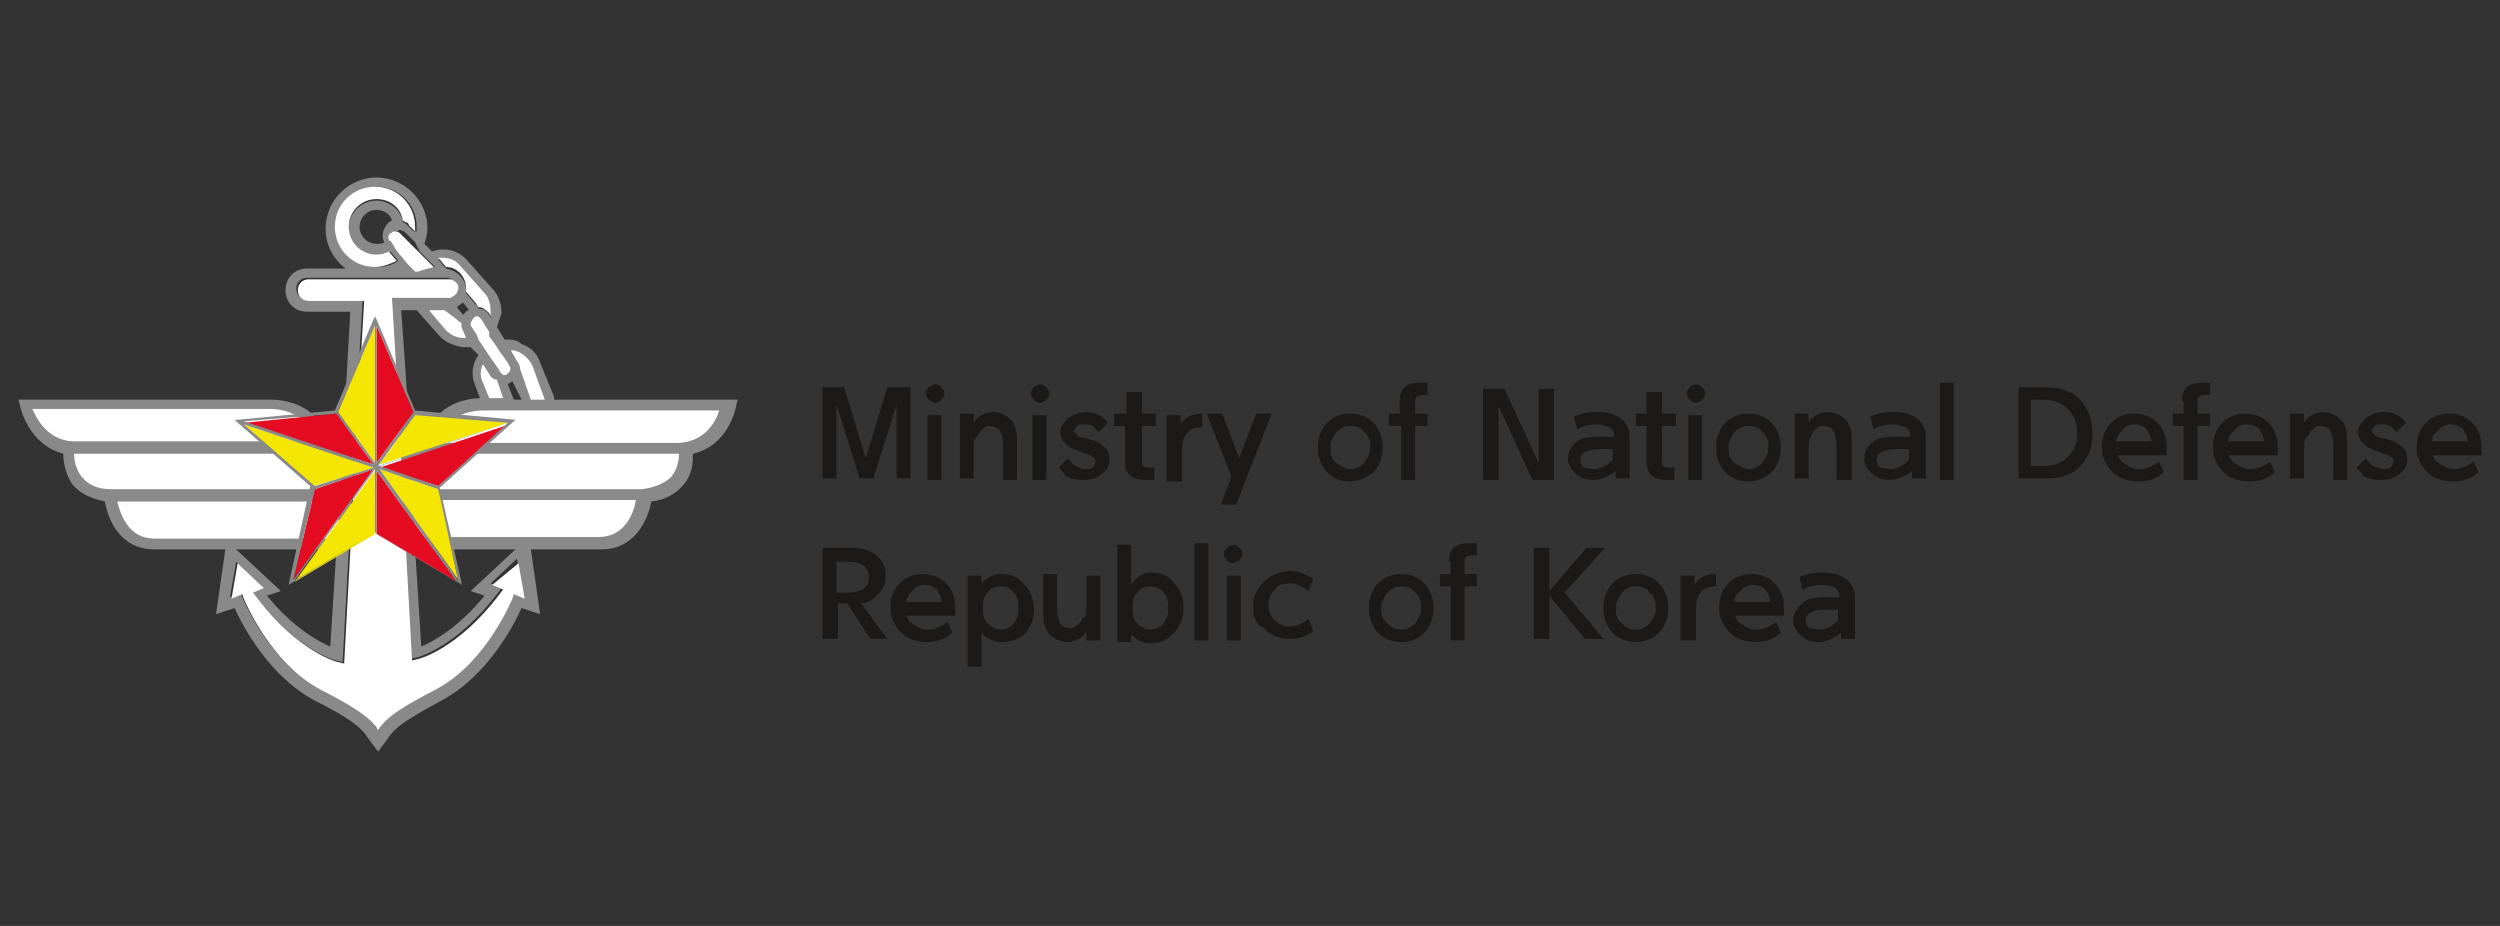 <?xml version="1.0" encoding="utf-8"?>
<!-- Generator: Adobe Illustrator 26.3.1, SVG Export Plug-In . SVG Version: 6.00 Build 0)  -->
<svg version="1.1" id="레이어_1" xmlns="http://www.w3.org/2000/svg" xmlns:xlink="http://www.w3.org/1999/xlink" x="0px"
	 y="0px" viewBox="0 0 162 60" style="enable-background:new 0 0 162 60;" xml:space="preserve">
<rect x="0" y="0" width="162" height="60" fill="#333333" stroke="none"/>
<style type="text/css">
	.st0{fill:#898989;}
	.st1{fill:none;}
	.st2{fill:#FFFFFF;}
	.st3{fill:#F5E600;}
	.st4{fill:#E50B21;}
	.st5{fill:#1B1A19;}
</style>
<g>
	<g>
		<path class="st0" d="M35.9,25.9c0-0.1,0-0.1,0-0.2L35,23.5c-0.2-0.6-0.6-1-1.2-1.2C33.5,22,33.1,22,32.7,22l-0.5-0.8
			c0.1-0.3,0.2-0.6,0.3-0.9c0-0.6-0.2-1.2-0.6-1.6l-1.6-1.8c-0.6-0.7-1.5-0.9-2.3-0.6l-0.5-0.5c0.1-0.3,0.2-0.7,0.2-1
			c0-1.8-1.5-3.3-3.3-3.3c-1.8,0-3.3,1.5-3.3,3.3c0,1.1,0.5,2,1.3,2.6h-2.5c-0.8,0-1.4,0.6-1.4,1.4c0,0.8,0.6,1.4,1.4,1.4h2.8
			l-0.5,8.7L20.4,27c-1-1.1-2.7-1.1-2.7-1.1H1.2l0.1,0.4c0,0,0.5,2.5,2.8,3.1c0,0.4,0.1,1.3,0.6,2c0.5,0.6,1.2,0.9,2.1,1.1
			c0.2,1.2,1,3.1,3.2,3.1h4.6l-0.6,4.2l1.2-0.4c0.5,1.1,2.2,4.4,5.2,6c2.2,1.1,3,1.7,3.5,2.5l0.6,0.8l0.6-0.8
			c0.5-0.8,1.3-1.3,3.5-2.5c3-1.6,4.7-4.9,5.2-6l1.2,0.4l-0.6-4.2h4.6c2.1,0,3-1.9,3.2-3.1c0.9-0.1,1.6-0.5,2.1-1.1
			c0.6-0.7,0.6-1.5,0.6-2c2.3-0.5,2.8-3,2.8-3.1l0.1-0.4H35.9z M33.2,24.7L33.2,24.7C33.2,24.7,33.3,24.6,33.2,24.7l0.6,1.2h-0.5
			l-0.4-1C33,24.8,33.1,24.8,33.2,24.7z M33.4,35.6l-2.9,2.7l0.9,0.3c-1.7,2.1-3.4,3-4.1,3.3l-0.4-6.3H33.4z M30,22.5
			c0,0,0.1,0,0.1,0c0.2,0,0.3,0,0.4,0L31,23c-0.4,0.6-0.5,1.3-0.2,2l0.3,0.8c-0.3,0-1.8,0.1-2.7,1.1l-1.8,1.8L26,20.1h1l1.5,1.7
			C28.9,22.2,29.4,22.4,30,22.5z M29.6,19.9c0.1-0.1,0.3-0.2,0.4-0.3l0.4,0.5c0,0,0,0-0.1,0c-0.1,0.1-0.2,0.2-0.3,0.3L29.6,19.9z
			 M28.6,16.8c0.4,0,0.9,0.2,1.2,0.5l1.6,1.8c0.3,0.3,0.4,0.7,0.4,1.2c0,0.1,0,0.2,0,0.3l-0.1-0.2c-0.2-0.3-0.4-0.4-0.7-0.4
			c0-0.1-0.1-0.2-0.2-0.3l-0.6-0.7c0-0.1,0-0.2,0-0.2c0-0.7-0.6-1.3-1.3-1.4c0,0,0-0.1-0.1-0.1l-0.4-0.5
			C28.5,16.8,28.6,16.8,28.6,16.8z M27.2,16.3l0.2,0.2l0.2,0.2l0.2,0.2l0.3,0.3l0.1,0.1c-0.3,0-0.6,0-0.9,0c-0.1,0-0.1,0-0.2,0
			l-0.1-0.1l0,0l-0.2-0.2L26.7,17l-0.1-0.1l-0.4-0.5l-0.1-0.1L25.9,16l-0.1-0.2l-0.2-0.3c0,0-0.1-0.1-0.1-0.1c0-0.1,0-0.3,0.1-0.4
			c0,0,0,0,0.1,0c0.1,0,0.1-0.1,0.2-0.1c0.1,0,0.2,0.1,0.3,0.1l0,0l0.2,0.2l0.4,0.4l0.1,0.1L27.2,16.3L27.2,16.3z M21.8,14.7
			c0-1.4,1.1-2.6,2.6-2.6c1.4,0,2.6,1.1,2.6,2.6c0,0.1,0,0.2,0,0.3L26.8,15l-0.3-0.3c-0.1-0.1-0.1-0.1-0.2-0.2
			c-0.1,0-0.1-0.1-0.2-0.1C26,13.6,25.2,13,24.4,13c-1,0-1.8,0.8-1.8,1.8c0,1,0.8,1.8,1.8,1.8c0.3,0,0.6-0.1,0.9-0.3l0.5,0.6
			c-0.4,0.3-0.9,0.4-1.4,0.4C23,17.3,21.8,16.1,21.8,14.7z M24.9,15.7c-0.1,0.1-0.3,0.1-0.5,0.1c-0.6,0-1.1-0.5-1.1-1.1
			c0-0.6,0.5-1.1,1.1-1.1c0.5,0,0.9,0.3,1,0.7c-0.1,0-0.2,0.1-0.3,0.2C24.8,14.9,24.7,15.3,24.9,15.7z M21.8,35.6l-0.4,6.3
			c-0.7-0.3-2.4-1.2-4.1-3.3l0.9-0.3l-2.9-2.7H21.8z M33.2,38.4l-0.1,0.3c0,0-1.7,4.2-5,5.9c-2.1,1.1-3.1,1.7-3.7,2.6
			c-0.6-0.9-1.6-1.5-3.7-2.6c-3.3-1.7-5-5.9-5-5.9l-0.1-0.3l-0.7,0.3l0.4-2.3l1.7,1.6l-0.7,0.3l0.3,0.4c2.6,3.4,5.1,4.1,5.2,4.1
			l0.4,0.1l0.4-7.3l0-0.7l0.3-4.4l0-0.4l0-0.4l0-0.2l0.6-10.1h-3.6c-0.4,0-0.7-0.3-0.7-0.7c0-0.4,0.3-0.7,0.7-0.7h6.4h0.3H27h0.9
			h0.4h0.6c0.1,0,0.1,0,0.2,0c0.2,0.1,0.4,0.3,0.5,0.5c0,0,0,0.1,0,0.1c0,0.1,0,0.2-0.1,0.3c-0.1,0.2-0.2,0.3-0.4,0.3
			c-0.1,0-0.1,0-0.2,0h-0.2h-0.4h-1.1h-0.3h-0.3h-1.3l0.6,10.1l0,0.2l0,0.4l0,0.4l0.3,4.4l0,0.7l0.4,7.3l0.4-0.1
			c0.1,0,2.6-0.7,5.2-4.1l0.3-0.4l-0.7-0.3l1.7-1.6l0.4,2.3L33.2,38.4z"/>
		<path class="st1" d="M30.3,20.1C30.3,20.1,30.3,20.1,30.3,20.1l-0.4-0.5c-0.1,0.1-0.2,0.2-0.4,0.3l0.4,0.5
			C30.1,20.3,30.2,20.2,30.3,20.1z"/>
		<path class="st1" d="M28.9,17.3c0.7,0,1.3,0.6,1.3,1.4c0,0.1,0,0.2,0,0.2l0.6,0.7c0.1,0.1,0.1,0.2,0.2,0.3c0.3,0,0.5,0.2,0.7,0.4
			l0.1,0.2c0-0.1,0-0.2,0-0.3c0-0.4-0.1-0.9-0.4-1.2l-1.6-1.8c-0.3-0.4-0.8-0.5-1.2-0.5c-0.1,0-0.1,0-0.2,0L28.9,17.3
			C28.9,17.3,28.9,17.3,28.9,17.3z"/>
		<path class="st1" d="M33.8,25.9l-0.5-1.2c0,0-0.1,0-0.1,0.1l0,0c-0.1,0.1-0.2,0.1-0.4,0.1l0.4,1H33.8z"/>
		<path class="st1" d="M26.6,15.7l-0.4-0.4l-0.2-0.2l0,0c-0.1-0.1-0.2-0.1-0.3-0.1c-0.1,0-0.2,0-0.2,0.1c0,0,0,0-0.1,0
			c-0.1,0.1-0.2,0.3-0.1,0.4c0,0.1,0,0.1,0.1,0.1l0.2,0.3l0.1,0.2l0.3,0.4l0.1,0.1l0.4,0.5l0.1,0.1l0.1,0.1l0.2,0.2l0,0l0.1,0.1
			c0.1,0,0.1,0,0.2,0c0.3,0,0.6,0,0.9,0l-0.1-0.1L27.8,17l-0.2-0.2l-0.2-0.2l-0.2-0.2l-0.1-0.1L26.6,15.7L26.6,15.7z"/>
		<path class="st1" d="M27,20.1h-1l0.5,8.7l1.8-1.8c0.9-1,2.4-1.1,2.7-1.1l-0.3-0.8c-0.3-0.7-0.1-1.4,0.2-2l-0.4-0.6
			c-0.1,0-0.3,0-0.4,0c0,0-0.1,0-0.1,0c-0.6,0-1.1-0.3-1.5-0.7L27,20.1z"/>
		<path class="st1" d="M24.4,17.3c0.5,0,1-0.2,1.4-0.4l-0.5-0.6c-0.3,0.2-0.6,0.3-0.9,0.3c-1,0-1.8-0.8-1.8-1.8c0-1,0.8-1.8,1.8-1.8
			c0.9,0,1.6,0.6,1.7,1.4c0.1,0,0.1,0.1,0.2,0.1c0.1,0,0.2,0.1,0.2,0.2l0.3,0.3l0.1,0.1c0-0.1,0-0.2,0-0.3c0-1.4-1.1-2.6-2.6-2.6
			c-1.4,0-2.6,1.1-2.6,2.6C21.8,16.1,23,17.3,24.4,17.3z"/>
		<path class="st1" d="M31.9,37.9l0.7,0.3l-0.3,0.4c-2.6,3.4-5.1,4.1-5.2,4.1l-0.4,0.1l-0.4-7.3l0-0.7l-0.3-4.4l0-0.4l0-0.4l0-0.2
			l-0.6-10.1h1.3h0.3h0.3h1.1h0.4h0.2c0.1,0,0.1,0,0.2,0c0.2-0.1,0.3-0.2,0.4-0.3c0-0.1,0.1-0.2,0.1-0.3c0,0,0-0.1,0-0.1
			c0-0.2-0.2-0.4-0.5-0.5c-0.1,0-0.1,0-0.2,0h-0.6h-0.4H27h-0.3h-0.3h-6.4c-0.4,0-0.7,0.3-0.7,0.7c0,0.4,0.3,0.7,0.7,0.7h3.6
			l-0.6,10.1l0,0.2l0,0.4l0,0.4l-0.3,4.4l0,0.7l-0.4,7.3l-0.4-0.1c-0.1,0-2.6-0.7-5.2-4.1l-0.3-0.4l0.7-0.3l-1.7-1.6l-0.4,2.3
			l0.7-0.3l0.1,0.3c0,0,1.7,4.2,5,5.9c2.1,1.1,3.1,1.7,3.7,2.6c0.6-0.9,1.6-1.5,3.7-2.6c3.3-1.7,5-5.9,5-5.9l0.1-0.3l0.7,0.3
			l-0.4-2.3L31.9,37.9z"/>
		<path class="st1" d="M25.4,14.4c-0.1-0.4-0.5-0.7-1-0.7c-0.6,0-1.1,0.5-1.1,1.1c0,0.6,0.5,1.1,1.1,1.1c0.2,0,0.3,0,0.5-0.1
			c-0.1-0.4,0-0.8,0.3-1.1C25.2,14.5,25.3,14.5,25.4,14.4z"/>
		<path class="st1" d="M27,20.1h-1l0.5,8.7l1.8-1.8c0.9-1,2.4-1.1,2.7-1.1l-0.3-0.8c-0.3-0.7-0.1-1.4,0.2-2l-0.4-0.6
			c-0.1,0-0.3,0-0.4,0c0,0-0.1,0-0.1,0c-0.6,0-1.1-0.3-1.5-0.7L27,20.1z"/>
		<path class="st1" d="M28.9,17.3c0.7,0,1.3,0.6,1.3,1.4c0,0.1,0,0.2,0,0.2l0.6,0.7c0.1,0.1,0.1,0.2,0.2,0.3c0.3,0,0.5,0.2,0.7,0.4
			l0.1,0.2c0-0.1,0-0.2,0-0.3c0-0.4-0.1-0.9-0.4-1.2l-1.6-1.8c-0.3-0.4-0.8-0.5-1.2-0.5c-0.1,0-0.1,0-0.2,0L28.9,17.3
			C28.9,17.3,28.9,17.3,28.9,17.3z"/>
		<path class="st1" d="M30.3,20.1C30.3,20.1,30.3,20.1,30.3,20.1l-0.4-0.5c-0.1,0.1-0.2,0.2-0.4,0.3l0.4,0.5
			C30.1,20.3,30.2,20.2,30.3,20.1z"/>
		<path class="st1" d="M31.9,37.9l0.7,0.3l-0.3,0.4c-2.6,3.4-5.1,4.1-5.2,4.1l-0.4,0.1l-0.4-7.3l0-0.7l-0.3-4.4l0-0.4l0-0.4l0-0.2
			l-0.6-10.1h1.3h0.3h0.3h1.1h0.4h0.2c0.1,0,0.1,0,0.2,0c0.2-0.1,0.3-0.2,0.4-0.3c0-0.1,0.1-0.2,0.1-0.3c0,0,0-0.1,0-0.1
			c0-0.2-0.2-0.4-0.5-0.5c-0.1,0-0.1,0-0.2,0h-0.6h-0.4H27h-0.3h-0.3h-6.4c-0.4,0-0.7,0.3-0.7,0.7c0,0.4,0.3,0.7,0.7,0.7h3.6
			l-0.6,10.1l0,0.2l0,0.4l0,0.4l-0.3,4.4l0,0.7l-0.4,7.3l-0.4-0.1c-0.1,0-2.6-0.7-5.2-4.1l-0.3-0.4l0.7-0.3l-1.7-1.6l-0.4,2.3
			l0.7-0.3l0.1,0.3c0,0,1.7,4.2,5,5.9c2.1,1.1,3.1,1.7,3.7,2.6c0.6-0.9,1.6-1.5,3.7-2.6c3.3-1.7,5-5.9,5-5.9l0.1-0.3l0.7,0.3
			l-0.4-2.3L31.9,37.9z"/>
		<path class="st1" d="M31.9,37.9l0.7,0.3l-0.3,0.4c-2.6,3.4-5.1,4.1-5.2,4.1l-0.4,0.1l-0.4-7.3l0-0.7l-0.3-4.4l0-0.4l0-0.4l0-0.2
			l-0.6-10.1h1.3h0.3h0.3h1.1h0.4h0.2c0.1,0,0.1,0,0.2,0c0.2-0.1,0.3-0.2,0.4-0.3c0-0.1,0.1-0.2,0.1-0.3c0,0,0-0.1,0-0.1
			c0-0.2-0.2-0.4-0.5-0.5c-0.1,0-0.1,0-0.2,0h-0.6h-0.4H27h-0.3h-0.3h-6.4c-0.4,0-0.7,0.3-0.7,0.7c0,0.4,0.3,0.7,0.7,0.7h3.6
			l-0.6,10.1l0,0.2l0,0.4l0,0.4l-0.3,4.4l0,0.7l-0.4,7.3l-0.4-0.1c-0.1,0-2.6-0.7-5.2-4.1l-0.3-0.4l0.7-0.3l-1.7-1.6l-0.4,2.3
			l0.7-0.3l0.1,0.3c0,0,1.7,4.2,5,5.9c2.1,1.1,3.1,1.7,3.7,2.6c0.6-0.9,1.6-1.5,3.7-2.6c3.3-1.7,5-5.9,5-5.9l0.1-0.3l0.7,0.3
			l-0.4-2.3L31.9,37.9z"/>
		<path class="st1" d="M27,20.1h-1l0.5,8.7l1.8-1.8c0.9-1,2.4-1.1,2.7-1.1l-0.3-0.8c-0.3-0.7-0.1-1.4,0.2-2l-0.4-0.6
			c-0.1,0-0.3,0-0.4,0c0,0-0.1,0-0.1,0c-0.6,0-1.1-0.3-1.5-0.7L27,20.1z"/>
		<path class="st1" d="M28.9,17.3c0.7,0,1.3,0.6,1.3,1.4c0,0.1,0,0.2,0,0.2l0.6,0.7c0.1,0.1,0.1,0.2,0.2,0.3c0.3,0,0.5,0.2,0.7,0.4
			l0.1,0.2c0-0.1,0-0.2,0-0.3c0-0.4-0.1-0.9-0.4-1.2l-1.6-1.8c-0.3-0.4-0.8-0.5-1.2-0.5c-0.1,0-0.1,0-0.2,0L28.9,17.3
			C28.9,17.3,28.9,17.3,28.9,17.3z"/>
		<path class="st2" d="M28.8,20.1h-1l1.1,1.3c0.3,0.3,0.7,0.5,1.1,0.5c0.1,0,0.1,0,0.2,0L30,21.4c-0.1-0.1-0.1-0.3-0.1-0.5
			c-0.1,0-0.2-0.1-0.3-0.2L28.8,20.1C28.9,20.1,28.9,20.1,28.8,20.1z"/>
		<path class="st2" d="M33.7,23.9C33.7,23.9,33.7,23.9,33.7,23.9l0.7,2h0.9l-0.8-2.2c-0.2-0.4-0.5-0.7-0.9-0.9
			c-0.2-0.1-0.4-0.1-0.5-0.1l0.4,0.7C33.6,23.5,33.7,23.7,33.7,23.9z"/>
		<path class="st2" d="M31.8,24.4l-0.5-0.8c-0.2,0.4-0.2,0.8,0,1.2l0.4,1h0.9l-0.4-1.2C32,24.6,31.9,24.5,31.8,24.4z"/>
		<path class="st2" d="M31.7,21.5l-0.2-0.3l-0.3-0.5c-0.1-0.1-0.1-0.1-0.2-0.2c0,0-0.1,0-0.1,0c-0.1,0-0.1,0-0.2,0.1
			c-0.1,0.1-0.2,0.3-0.2,0.4c0,0,0,0.1,0,0.1l0.4,0.6L31,22l0.2,0.3l0.2,0.3l0.2,0.3l0.2,0.3l0.5,0.7l0.1,0.2
			c0.1,0.1,0.1,0.1,0.2,0.2c0,0,0.1,0,0.1,0c0.1,0,0.1,0,0.2-0.1l0,0c0,0,0.1-0.1,0.1-0.1c0.1-0.1,0.1-0.3,0-0.4l-0.1-0.2l-0.5-0.7
			l-0.2-0.3l-0.2-0.3l-0.3-0.4L31.7,21.5z"/>
		<path class="st2" d="M26.6,30l0.1,1.7h14.9c0.8-0.1,1.5-0.4,1.9-0.8c0.4-0.5,0.5-1.1,0.5-1.5H28.4C28.4,29.5,27.4,29.5,26.6,30z"
			/>
		<path class="st2" d="M26.9,34.8h11.9c1.7,0,2.3-1.6,2.4-2.4H26.8L26.9,34.8z"/>
		<path class="st2" d="M35.7,26.6h-0.3h-0.8h-0.3H34h-0.5h-0.3h-0.3H32h-0.3h-0.3h-0.2c0,0-1.4,0-2.2,0.9l0,0l-1.4,1.3
			c0.5-0.1,0.9-0.1,0.9-0.1h4.9h0.8H44c1.7-0.1,2.4-1.4,2.6-2.1H36H35.7z"/>
		<path class="st1" d="M30.3,20.1C30.3,20.1,30.3,20.1,30.3,20.1l-0.4-0.5c-0.1,0.1-0.2,0.2-0.4,0.3l0.4,0.5
			C30.1,20.3,30.2,20.2,30.3,20.1z"/>
		<path class="st1" d="M26.6,15.7l-0.4-0.4l-0.2-0.2l0,0c-0.1-0.1-0.2-0.1-0.3-0.1c-0.1,0-0.2,0-0.2,0.1c0,0,0,0-0.1,0
			c-0.1,0.1-0.2,0.3-0.1,0.4c0,0.1,0,0.1,0.1,0.1l0.2,0.3l0.1,0.2l0.3,0.4l0.1,0.1l0.4,0.5l0.1,0.1l0.1,0.1l0.2,0.2l0,0l0.1,0.1
			c0.1,0,0.1,0,0.2,0c0.3,0,0.6,0,0.9,0l-0.1-0.1L27.8,17l-0.2-0.2l-0.2-0.2l-0.2-0.2l-0.1-0.1L26.6,15.7L26.6,15.7z"/>
		<path class="st1" d="M28.9,17.3c0.7,0,1.3,0.6,1.3,1.4c0,0.1,0,0.2,0,0.2l0.6,0.7c0.1,0.1,0.1,0.2,0.2,0.3c0.3,0,0.5,0.2,0.7,0.4
			l0.1,0.2c0-0.1,0-0.2,0-0.3c0-0.4-0.1-0.9-0.4-1.2l-1.6-1.8c-0.3-0.4-0.8-0.5-1.2-0.5c-0.1,0-0.1,0-0.2,0L28.9,17.3
			C28.9,17.3,28.9,17.3,28.9,17.3z"/>
		<path class="st1" d="M27,20.1h-1l0.5,8.7l1.8-1.8c0.9-1,2.4-1.1,2.7-1.1l-0.3-0.8c-0.3-0.7-0.1-1.4,0.2-2l-0.4-0.6
			c-0.1,0-0.3,0-0.4,0c0,0-0.1,0-0.1,0c-0.6,0-1.1-0.3-1.5-0.7L27,20.1z"/>
		<path class="st1" d="M33.8,25.9l-0.5-1.2c0,0-0.1,0-0.1,0.1l0,0c-0.1,0.1-0.2,0.1-0.4,0.1l0.4,1H33.8z"/>
		<path class="st1" d="M24.4,17.3c0.5,0,1-0.2,1.4-0.4l-0.5-0.6c-0.3,0.2-0.6,0.3-0.9,0.3c-1,0-1.8-0.8-1.8-1.8c0-1,0.8-1.8,1.8-1.8
			c0.9,0,1.6,0.6,1.7,1.4c0.1,0,0.1,0.1,0.2,0.1c0.1,0,0.2,0.1,0.2,0.2l0.3,0.3l0.1,0.1c0-0.1,0-0.2,0-0.3c0-1.4-1.1-2.6-2.6-2.6
			c-1.4,0-2.6,1.1-2.6,2.6C21.8,16.1,23,17.3,24.4,17.3z"/>
		<path class="st1" d="M31.9,37.9l0.7,0.3l-0.3,0.4c-2.6,3.4-5.1,4.1-5.2,4.1l-0.4,0.1l-0.4-7.3l0-0.7l-0.3-4.4l0-0.4l0-0.4l0-0.2
			l-0.6-10.1h1.3h0.3h0.3h1.1h0.4h0.2c0.1,0,0.1,0,0.2,0c0.2-0.1,0.3-0.2,0.4-0.3c0-0.1,0.1-0.2,0.1-0.3c0,0,0-0.1,0-0.1
			c0-0.2-0.2-0.4-0.5-0.5c-0.1,0-0.1,0-0.2,0h-0.6h-0.4H27h-0.3h-0.3h-6.4c-0.4,0-0.7,0.3-0.7,0.7c0,0.4,0.3,0.7,0.7,0.7h3.6
			l-0.6,10.1l0,0.2l0,0.4l0,0.4l-0.3,4.4l0,0.7l-0.4,7.3l-0.4-0.1c-0.1,0-2.6-0.7-5.2-4.1l-0.3-0.4l0.7-0.3l-1.7-1.6l-0.4,2.3
			l0.7-0.3l0.1,0.3c0,0,1.7,4.2,5,5.9c2.1,1.1,3.1,1.7,3.7,2.6c0.6-0.9,1.6-1.5,3.7-2.6c3.3-1.7,5-5.9,5-5.9l0.1-0.3l0.7,0.3
			l-0.4-2.3L31.9,37.9z"/>
		<path class="st1" d="M25.4,14.4c-0.1-0.4-0.5-0.7-1-0.7c-0.6,0-1.1,0.5-1.1,1.1c0,0.6,0.5,1.1,1.1,1.1c0.2,0,0.3,0,0.5-0.1
			c-0.1-0.4,0-0.8,0.3-1.1C25.2,14.5,25.3,14.5,25.4,14.4z"/>
		<path class="st2" d="M22,32.5l-14.4,0c0.2,0.8,0.7,2.4,2.4,2.4h11.9L22,32.5z"/>
		<path class="st2" d="M22.2,30c-0.8-0.5-1.8-0.6-1.8-0.6H4.8c0,0.4,0.1,1,0.5,1.5c0.4,0.5,1,0.8,1.9,0.8h14.9L22.2,30z"/>
		<path class="st2" d="M21.2,28.8l-1.4-1.4c-0.8-0.9-2.2-0.9-2.2-0.9H2.1c0.3,0.7,1,2,2.6,2.1h15.6C20.4,28.7,20.8,28.7,21.2,28.8z"
			/>
		<path class="st2" d="M24.4,16.5c-1,0-1.8-0.8-1.8-1.8c0-1,0.8-1.8,1.8-1.8c0.9,0,1.6,0.6,1.7,1.4c0.1,0,0.1,0.1,0.2,0.1
			c0.1,0,0.2,0.1,0.2,0.2l0.3,0.3l0.1,0.1c0-0.1,0-0.2,0-0.3c0-1.4-1.1-2.6-2.6-2.6c-1.4,0-2.6,1.1-2.6,2.6c0,1.4,1.1,2.6,2.6,2.6
			c0.5,0,1-0.2,1.4-0.4l-0.5-0.6C25,16.4,24.7,16.5,24.4,16.5z"/>
		<path class="st1" d="M25.1,14.6c0.1-0.1,0.2-0.1,0.3-0.2c-0.1-0.4-0.5-0.7-1-0.7c-0.6,0-1.1,0.5-1.1,1.1c0,0.6,0.5,1.1,1.1,1.1
			c0.2,0,0.3,0,0.5-0.1C24.7,15.3,24.8,14.9,25.1,14.6z"/>
		<path class="st2" d="M28.9,17.3c0.7,0,1.3,0.6,1.3,1.4c0,0.1,0,0.2,0,0.2l0.6,0.7c0.1,0.1,0.1,0.2,0.2,0.3c0.3,0,0.5,0.2,0.7,0.4
			l0.1,0.2c0-0.1,0-0.2,0-0.3c0-0.4-0.1-0.9-0.4-1.2l-1.6-1.8c-0.3-0.4-0.8-0.5-1.2-0.5c-0.1,0-0.1,0-0.2,0L28.9,17.3
			C28.9,17.3,28.9,17.3,28.9,17.3z"/>
		<path class="st2" d="M31.9,37.9l0.7,0.3l-0.3,0.4c-2.6,3.4-5.1,4.1-5.2,4.1l-0.4,0.1l-0.4-7.3l0-0.7l-0.3-4.4l0-0.4l0-0.4l0-0.2
			l-0.6-10.1h1.3h0.3h0.3h1.1h0.4h0.2c0.1,0,0.1,0,0.2,0c0.2-0.1,0.3-0.2,0.4-0.3c0-0.1,0.1-0.2,0.1-0.3c0,0,0-0.1,0-0.1
			c0-0.2-0.2-0.4-0.5-0.5c-0.1,0-0.1,0-0.2,0h-0.6h-0.4H27h-0.3h-0.3h-6.4c-0.4,0-0.7,0.3-0.7,0.7c0,0.4,0.3,0.7,0.7,0.7h3.6
			l-0.6,10.1l0,0.2l0,0.4l0,0.4l-0.3,4.4l0,0.7l-0.4,7.3l-0.4-0.1c-0.1,0-2.6-0.7-5.2-4.1l-0.3-0.4l0.7-0.3l-1.7-1.6l-0.4,2.3
			l0.7-0.3l0.1,0.3c0,0,1.7,4.2,5,5.9c2.1,1.1,3.1,1.7,3.7,2.6c0.6-0.9,1.6-1.5,3.7-2.6c3.3-1.7,5-5.9,5-5.9l0.1-0.3l0.7,0.3
			l-0.4-2.3L31.9,37.9z"/>
		<path class="st2" d="M28.1,17.3L27.8,17l-0.2-0.2l-0.2-0.2l-0.2-0.2l-0.1-0.1l-0.5-0.5l-0.1-0.1l-0.4-0.4l-0.2-0.2l0,0
			c-0.1-0.1-0.2-0.1-0.3-0.1c-0.1,0-0.2,0-0.2,0.1c0,0,0,0-0.1,0c-0.1,0.1-0.2,0.3-0.1,0.4c0,0.1,0,0.1,0.1,0.1l0.2,0.3l0.1,0.2
			l0.3,0.4l0.1,0.1l0.4,0.5l0.1,0.1l0.1,0.1l0.2,0.2l0,0l0.1,0.1c0.1,0,0.1,0,0.2,0C27.6,17.4,27.9,17.4,28.1,17.3L28.1,17.3z"/>
		<g>
			<g>
				<polygon class="st3" points="24.3,34.6 24.3,33.9 24.3,30.5 19.1,37.7 				"/>
				<polygon class="st3" points="24.3,30 24.3,21.1 21.9,26.7 				"/>
				<polygon class="st3" points="22.3,30.9 24.2,30.3 15.8,27.5 20.3,31.5 				"/>
				<polygon class="st3" points="24.6,30.4 29.3,37 29.7,37.6 28.4,31.7 				"/>
				<polygon class="st3" points="24.6,30.1 32.9,27.4 26.9,26.8 25.6,28.7 				"/>
			</g>
			<g>
				<polygon class="st4" points="24.6,30.3 28.4,31.5 33,27.5 29.7,28.6 				"/>
				<polygon class="st4" points="20.4,31.7 19,37.6 24.2,30.4 				"/>
				<polygon class="st4" points="21.8,26.8 21.8,26.8 15.8,27.4 24.2,30.1 				"/>
				<polygon class="st4" points="24.4,34.6 29.6,37.7 24.4,30.5 				"/>
				<polygon class="st4" points="24.4,21.1 24.4,30 26.8,26.7 				"/>
			</g>
			<path class="st0" d="M28.5,31.6l4.9-4.4l-6.5-0.6l-2.5-5.9l-0.1-0.2l-0.1,0.2l-2.5,5.9l-6.3,0.6l-0.2,0l0.1,0.1l4.8,4.2l-1.4,6.4
				l5.6-3.4l5.5,3.3l0.1,0.1l0-0.2L28.5,31.6z M21.8,26.8L21.8,26.8l2.4,3.3l-8.4-2.8L21.8,26.8z M15.8,27.5l8.4,2.8l-1.9,0.6
				l-1.9,0.6L15.8,27.5z M20.4,31.7l3.8-1.3L19,37.6L20.4,31.7z M24.3,33.9l0,0.6l-5.2,3.1l5.2-7.2L24.3,33.9z M24.3,30l-2.4-3.3
				l2.4-5.6V30z M28.4,31.5l-3.8-1.3l5.1-1.7l3.2-1.1L28.4,31.5z M32.9,27.4l-8.4,2.8l1-1.4l1.4-1.9L32.9,27.4z M24.4,21.1l2.4,5.6
				L24.4,30L24.4,21.1z M24.4,34.6v-4.1l5.2,7.2L24.4,34.6z M29.3,37l-4.7-6.6l3.8,1.3l1.3,6L29.3,37z"/>
		</g>
	</g>
	<g>
		<g>
			<path class="st5" d="M59,25.1v5.9h-0.9v-4.8l-1.5,4.8h-0.9l-1.5-4.8v4.8h-0.9v-5.9h1.4l1.4,4.6l1.4-4.6H59z"/>
			<path class="st5" d="M61.2,25.5c0,0.2-0.1,0.3-0.2,0.4c-0.1,0.1-0.3,0.2-0.4,0.2c-0.2,0-0.3-0.1-0.4-0.2
				c-0.1-0.1-0.2-0.3-0.2-0.4c0-0.2,0.1-0.3,0.2-0.4c0.1-0.1,0.3-0.2,0.4-0.2c0.2,0,0.3,0.1,0.4,0.2C61.1,25.2,61.2,25.3,61.2,25.5z
				 M60.1,31.1v-4.2h0.9v4.2H60.1z"/>
			<path class="st5" d="M63.1,28.9v2.1h-0.9v-4.2h0.9v0.6c0.1-0.2,0.3-0.4,0.5-0.5c0.2-0.1,0.4-0.2,0.7-0.2c0.5,0,0.9,0.2,1.2,0.5
				c0.3,0.3,0.4,0.8,0.4,1.4v2.5h-0.9v-2.2c0-0.5-0.1-0.8-0.2-1c-0.1-0.2-0.4-0.3-0.7-0.3c-0.2,0-0.3,0.1-0.4,0.2
				c-0.1,0.1-0.3,0.2-0.3,0.4C63.2,28.3,63.1,28.6,63.1,28.9z"/>
			<path class="st5" d="M68,25.5c0,0.2-0.1,0.3-0.2,0.4c-0.1,0.1-0.3,0.2-0.4,0.2c-0.2,0-0.3-0.1-0.4-0.2c-0.1-0.1-0.2-0.3-0.2-0.4
				c0-0.2,0.1-0.3,0.2-0.4c0.1-0.1,0.3-0.2,0.4-0.2c0.2,0,0.3,0.1,0.4,0.2C67.9,25.2,68,25.3,68,25.5z M66.9,31.1v-4.2h0.9v4.2H66.9
				z"/>
			<path class="st5" d="M68.6,30.3l0.6-0.6c0.2,0.2,0.3,0.4,0.5,0.5c0.2,0.1,0.4,0.2,0.6,0.2c0.2,0,0.4,0,0.5-0.1
				c0.1-0.1,0.2-0.2,0.2-0.4c0-0.1-0.1-0.3-0.2-0.3c-0.1-0.1-0.3-0.2-0.5-0.2c-0.2-0.1-0.5-0.2-0.7-0.3c-0.3-0.1-0.5-0.3-0.7-0.5
				c-0.1-0.2-0.2-0.4-0.2-0.6c0-0.3,0.2-0.6,0.5-0.9c0.3-0.2,0.7-0.4,1.1-0.4c0.5,0,0.8,0.1,1.1,0.3c0.2,0.1,0.3,0.3,0.4,0.4
				l-0.6,0.6c-0.1-0.1-0.2-0.2-0.3-0.3c-0.2-0.2-0.4-0.2-0.7-0.2c-0.2,0-0.3,0-0.4,0.1c-0.1,0.1-0.2,0.2-0.2,0.3
				c0,0.1,0.1,0.2,0.2,0.3c0.1,0.1,0.3,0.2,0.6,0.2c0.1,0,0.2,0.1,0.3,0.1c0.4,0.1,0.7,0.3,0.9,0.5c0.2,0.2,0.3,0.5,0.3,0.8
				c0,0.4-0.2,0.7-0.5,0.9c-0.3,0.3-0.7,0.4-1.3,0.4c-0.4,0-0.8-0.1-1.1-0.3C69,30.7,68.8,30.5,68.6,30.3z"/>
			<path class="st5" d="M74,25.4v1.4h0.9v0.8H74v2.2c0,0.2,0,0.4,0.1,0.4c0.1,0.1,0.2,0.1,0.4,0.1h0.3v0.8h-0.6
				c-0.4,0-0.8-0.1-1-0.3c-0.2-0.2-0.3-0.5-0.3-0.9v-2.3h-0.7v-0.8H73v-1.4H74z"/>
			<path class="st5" d="M75.6,31.1v-4.2h0.9v0.6c0.1-0.2,0.3-0.4,0.5-0.5c0.2-0.1,0.5-0.2,0.8-0.2h0.1v0.9h-0.1
				c-0.4,0-0.7,0.1-0.9,0.4c-0.2,0.2-0.3,0.6-0.3,1.1v2H75.6z"/>
			<path class="st5" d="M79.8,30.9l-1.6-4.1h1l1.1,2.9l1.1-2.9h1l-2.3,5.9h-1L79.8,30.9z"/>
			<path class="st5" d="M87.5,31.2c-0.6,0-1.1-0.2-1.5-0.6c-0.4-0.4-0.6-1-0.6-1.6c0-0.6,0.2-1.2,0.6-1.6c0.4-0.4,0.9-0.6,1.5-0.6
				c0.6,0,1.1,0.2,1.5,0.6c0.4,0.4,0.6,1,0.6,1.6c0,0.6-0.2,1.2-0.6,1.6C88.6,30.9,88.1,31.2,87.5,31.2z M87.5,30.4
				c0.3,0,0.6-0.1,0.9-0.4c0.2-0.3,0.4-0.6,0.4-1c0-0.4-0.1-0.8-0.4-1c-0.2-0.3-0.5-0.4-0.9-0.4c-0.3,0-0.6,0.1-0.9,0.4
				c-0.2,0.3-0.4,0.6-0.4,1c0,0.4,0.1,0.8,0.4,1C86.9,30.2,87.1,30.4,87.5,30.4z"/>
			<path class="st5" d="M90.7,26c0-0.4,0.1-0.7,0.3-0.9s0.5-0.3,1-0.3h0.5v0.8h-0.3c-0.2,0-0.3,0-0.4,0.1c-0.1,0.1-0.1,0.2-0.1,0.4
				v0.7h0.8v0.8h-0.8v3.5h-0.9v-3.5H90v-0.8h0.7V26z"/>
			<path class="st5" d="M99.3,31.1l-2.2-4.8v4.8h-1v-5.9h1.4l2.2,4.8v-4.8h1v5.9H99.3z"/>
			<path class="st5" d="M103.6,28.3c0.3,0,0.6,0,1,0c0-0.3-0.1-0.5-0.3-0.6c-0.2-0.1-0.5-0.2-0.9-0.2h0c-0.4,0-0.8,0.1-1.2,0.3
				l-0.2-0.8c0.4-0.2,0.9-0.3,1.4-0.3h0c0.7,0,1.2,0.1,1.6,0.4c0.4,0.3,0.6,0.7,0.6,1.3v2.6h-0.9v-0.5c-0.2,0.2-0.4,0.3-0.6,0.4
				c-0.3,0.1-0.5,0.2-0.8,0.2c-0.5,0-0.9-0.1-1.2-0.4c-0.3-0.3-0.5-0.6-0.5-1c0-0.4,0.2-0.8,0.6-1.1
				C102.4,28.4,102.9,28.3,103.6,28.3z M103.3,30.4c0.2,0,0.5-0.1,0.7-0.2c0.2-0.1,0.4-0.3,0.5-0.4v-0.7c-0.3,0-0.6,0-0.8,0
				c-0.5,0-0.8,0.1-1,0.2c-0.2,0.1-0.3,0.3-0.3,0.5c0,0.2,0.1,0.3,0.2,0.5C102.8,30.3,103,30.4,103.3,30.4z"/>
			<path class="st5" d="M107.7,25.4v1.4h0.9v0.8h-0.9v2.2c0,0.2,0,0.4,0.1,0.4c0.1,0.1,0.2,0.1,0.4,0.1h0.3v0.8H108
				c-0.4,0-0.8-0.1-1-0.3c-0.2-0.2-0.3-0.5-0.3-0.9v-2.3h-0.7v-0.8h0.7v-1.4H107.7z"/>
			<path class="st5" d="M110.5,25.5c0,0.2-0.1,0.3-0.2,0.4c-0.1,0.1-0.3,0.2-0.4,0.2c-0.2,0-0.3-0.1-0.4-0.2
				c-0.1-0.1-0.2-0.3-0.2-0.4c0-0.2,0.1-0.3,0.2-0.4c0.1-0.1,0.3-0.2,0.4-0.2c0.2,0,0.3,0.1,0.4,0.2
				C110.4,25.2,110.5,25.3,110.5,25.5z M109.4,31.1v-4.2h0.9v4.2H109.4z"/>
			<path class="st5" d="M113.3,31.2c-0.6,0-1.1-0.2-1.5-0.6c-0.4-0.4-0.6-1-0.6-1.6c0-0.6,0.2-1.2,0.6-1.6c0.4-0.4,0.9-0.6,1.5-0.6
				c0.6,0,1.1,0.2,1.5,0.6c0.4,0.4,0.6,1,0.6,1.6c0,0.6-0.2,1.2-0.6,1.6C114.5,30.9,113.9,31.2,113.3,31.2z M113.3,30.4
				c0.3,0,0.6-0.1,0.9-0.4c0.2-0.3,0.4-0.6,0.4-1c0-0.4-0.1-0.8-0.4-1c-0.2-0.3-0.5-0.4-0.9-0.4c-0.3,0-0.6,0.1-0.9,0.4
				c-0.2,0.3-0.4,0.6-0.4,1c0,0.4,0.1,0.8,0.4,1C112.7,30.2,113,30.4,113.3,30.4z"/>
			<path class="st5" d="M117.2,28.9v2.1h-0.9v-4.2h0.9v0.6c0.1-0.2,0.3-0.4,0.5-0.5c0.2-0.1,0.4-0.2,0.7-0.2c0.5,0,0.9,0.2,1.2,0.5
				c0.3,0.3,0.4,0.8,0.4,1.4v2.5H119v-2.2c0-0.5-0.1-0.8-0.2-1c-0.1-0.2-0.4-0.3-0.7-0.3c-0.2,0-0.3,0.1-0.4,0.2
				c-0.1,0.1-0.3,0.2-0.3,0.4C117.3,28.3,117.2,28.6,117.2,28.9z"/>
			<path class="st5" d="M122.8,28.3c0.3,0,0.6,0,1,0c0-0.3-0.1-0.5-0.3-0.6c-0.2-0.1-0.5-0.2-0.9-0.2h0c-0.4,0-0.8,0.1-1.2,0.3
				l-0.2-0.8c0.4-0.2,0.9-0.3,1.4-0.3h0c0.7,0,1.2,0.1,1.6,0.4c0.4,0.3,0.6,0.7,0.6,1.3v2.6h-0.9v-0.5c-0.2,0.2-0.4,0.3-0.6,0.4
				c-0.3,0.1-0.5,0.2-0.8,0.2c-0.5,0-0.9-0.1-1.2-0.4c-0.3-0.3-0.5-0.6-0.5-1c0-0.4,0.2-0.8,0.6-1.1
				C121.6,28.4,122.1,28.3,122.8,28.3z M122.5,30.4c0.2,0,0.5-0.1,0.7-0.2c0.2-0.1,0.4-0.3,0.5-0.4v-0.7c-0.3,0-0.6,0-0.8,0
				c-0.5,0-0.8,0.1-1,0.2c-0.2,0.1-0.3,0.3-0.3,0.5c0,0.2,0.1,0.3,0.2,0.5C122.1,30.3,122.3,30.4,122.5,30.4z"/>
			<path class="st5" d="M125.7,31.1v-6.3h0.9v6.3H125.7z"/>
			<path class="st5" d="M135.6,28.1c0,0.9-0.3,1.6-0.8,2.1c-0.5,0.6-1.3,0.8-2.1,0.8h-1.9v-5.9h1.9c0.9,0,1.6,0.3,2.1,0.8
				C135.3,26.5,135.6,27.2,135.6,28.1z M134.6,28.1c0-0.7-0.2-1.2-0.6-1.6c-0.4-0.4-0.9-0.6-1.6-0.6h-0.8v4.3h0.8
				c0.7,0,1.2-0.2,1.6-0.6S134.6,28.8,134.6,28.1z"/>
			<path class="st5" d="M137.2,29.4c0.1,0.3,0.2,0.5,0.4,0.6c0.3,0.2,0.6,0.4,1,0.4c0.5,0,0.9-0.2,1.3-0.5l0.3,0.7
				c-0.4,0.4-1,0.6-1.6,0.6c-0.7,0-1.3-0.2-1.7-0.6c-0.4-0.4-0.7-0.9-0.7-1.6c0-0.7,0.2-1.2,0.6-1.6c0.4-0.4,0.9-0.6,1.5-0.6
				c0.6,0,1.1,0.2,1.5,0.6c0.4,0.4,0.6,0.9,0.6,1.6c0,0.2,0,0.3,0,0.5H137.2z M137.1,28.6h2.3c0-0.3-0.1-0.5-0.3-0.8
				c-0.2-0.2-0.5-0.3-0.8-0.3c-0.3,0-0.6,0.1-0.8,0.4C137.3,28.1,137.2,28.3,137.1,28.6z"/>
			<path class="st5" d="M141.4,26c0-0.4,0.1-0.7,0.3-0.9s0.5-0.3,1-0.3h0.5v0.8h-0.3c-0.2,0-0.3,0-0.4,0.1c-0.1,0.1-0.1,0.2-0.1,0.4
				v0.7h0.8v0.8h-0.8v3.5h-0.9v-3.5h-0.7v-0.8h0.7V26z"/>
			<path class="st5" d="M144.4,29.4c0.1,0.3,0.2,0.5,0.4,0.6c0.3,0.2,0.6,0.4,1,0.4c0.5,0,0.9-0.2,1.3-0.5l0.3,0.7
				c-0.4,0.4-1,0.6-1.6,0.6c-0.7,0-1.3-0.2-1.7-0.6c-0.4-0.4-0.7-0.9-0.7-1.6c0-0.7,0.2-1.2,0.6-1.6c0.4-0.4,0.9-0.6,1.5-0.6
				c0.6,0,1.1,0.2,1.5,0.6c0.4,0.4,0.6,0.9,0.6,1.6c0,0.2,0,0.3,0,0.5H144.4z M144.4,28.6h2.3c0-0.3-0.1-0.5-0.3-0.8
				c-0.2-0.2-0.5-0.3-0.8-0.3c-0.3,0-0.6,0.1-0.8,0.4C144.5,28.1,144.4,28.3,144.4,28.6z"/>
			<path class="st5" d="M149.3,28.9v2.1h-0.9v-4.2h0.9v0.6c0.1-0.2,0.3-0.4,0.5-0.5c0.2-0.1,0.4-0.2,0.7-0.2c0.5,0,0.9,0.2,1.2,0.5
				c0.3,0.3,0.4,0.8,0.4,1.4v2.5h-0.9v-2.2c0-0.5-0.1-0.8-0.2-1c-0.1-0.2-0.4-0.3-0.7-0.3c-0.2,0-0.3,0.1-0.4,0.2
				c-0.1,0.1-0.3,0.2-0.3,0.4C149.4,28.3,149.3,28.6,149.3,28.9z"/>
			<path class="st5" d="M152.7,30.3l0.6-0.6c0.2,0.2,0.3,0.4,0.5,0.5c0.2,0.1,0.4,0.2,0.6,0.2c0.2,0,0.4,0,0.5-0.1
				c0.1-0.1,0.2-0.2,0.2-0.4c0-0.1-0.1-0.3-0.2-0.3c-0.1-0.1-0.3-0.2-0.5-0.2c-0.2-0.1-0.5-0.2-0.7-0.3c-0.3-0.1-0.5-0.3-0.7-0.5
				c-0.1-0.2-0.2-0.4-0.2-0.6c0-0.3,0.2-0.6,0.5-0.9c0.3-0.2,0.7-0.4,1.1-0.4c0.5,0,0.8,0.1,1.1,0.3c0.2,0.1,0.3,0.3,0.4,0.4
				l-0.6,0.6c-0.1-0.1-0.2-0.2-0.3-0.3c-0.2-0.2-0.4-0.2-0.7-0.2c-0.2,0-0.3,0-0.4,0.1c-0.1,0.1-0.2,0.2-0.2,0.3
				c0,0.1,0.1,0.2,0.2,0.3c0.1,0.1,0.3,0.2,0.6,0.2c0.1,0,0.2,0.1,0.3,0.1c0.4,0.1,0.7,0.3,0.9,0.5c0.2,0.2,0.3,0.5,0.3,0.8
				c0,0.4-0.2,0.7-0.5,0.9c-0.3,0.3-0.7,0.4-1.3,0.4c-0.4,0-0.8-0.1-1.1-0.3C153.1,30.7,152.9,30.5,152.7,30.3z"/>
			<path class="st5" d="M157.6,29.4c0.1,0.3,0.2,0.5,0.4,0.6c0.3,0.2,0.6,0.4,1,0.4c0.5,0,0.9-0.2,1.3-0.5l0.3,0.7
				c-0.4,0.4-1,0.6-1.6,0.6c-0.7,0-1.3-0.2-1.7-0.6c-0.4-0.4-0.7-0.9-0.7-1.6c0-0.7,0.2-1.2,0.6-1.6c0.4-0.4,0.9-0.6,1.5-0.6
				c0.6,0,1.1,0.2,1.5,0.6c0.4,0.4,0.6,0.9,0.6,1.6c0,0.2,0,0.3,0,0.5H157.6z M157.6,28.6h2.3c0-0.3-0.1-0.5-0.3-0.8
				c-0.2-0.2-0.5-0.3-0.8-0.3c-0.3,0-0.6,0.1-0.8,0.4C157.7,28.1,157.6,28.3,157.6,28.6z"/>
			<path class="st5" d="M55.8,39.1l1.7,2.3h-1.1l-1.5-2.3h-0.6v2.3h-1v-5.9h1.9c0.7,0,1.2,0.2,1.6,0.5c0.4,0.3,0.6,0.8,0.6,1.3
				s-0.2,1-0.6,1.3C56.5,38.9,56.2,39.1,55.8,39.1z M56.3,37.4c0-0.3-0.1-0.6-0.3-0.7c-0.2-0.2-0.6-0.3-1.1-0.3h-0.7v2h0.7
				c0.5,0,0.9-0.1,1.1-0.3C56.2,38,56.3,37.7,56.3,37.4z"/>
			<path class="st5" d="M58.7,39.8c0.1,0.3,0.2,0.5,0.4,0.6c0.3,0.2,0.6,0.4,1,0.4c0.5,0,0.9-0.2,1.3-0.5l0.3,0.7
				c-0.4,0.4-1,0.6-1.6,0.6c-0.7,0-1.3-0.2-1.7-0.6c-0.4-0.4-0.7-0.9-0.7-1.6c0-0.7,0.2-1.2,0.6-1.6c0.4-0.4,0.9-0.6,1.5-0.6
				c0.6,0,1.1,0.2,1.5,0.6c0.4,0.4,0.6,0.9,0.6,1.6c0,0.2,0,0.3,0,0.5H58.7z M58.7,39H61c0-0.3-0.1-0.5-0.3-0.8
				c-0.2-0.2-0.5-0.3-0.8-0.3c-0.3,0-0.6,0.1-0.8,0.4C58.9,38.5,58.8,38.7,58.7,39z"/>
			<path class="st5" d="M64.9,41.6c-0.5,0-0.9-0.2-1.3-0.6v2.2h-0.9v-5.9h0.9v0.5c0.4-0.4,0.8-0.6,1.3-0.6c0.6,0,1.1,0.2,1.5,0.7
				c0.4,0.4,0.6,1,0.6,1.6c0,0.6-0.2,1.1-0.6,1.6C66,41.4,65.5,41.6,64.9,41.6z M63.7,39.6c0,0.3,0.1,0.6,0.3,0.8
				c0.2,0.2,0.5,0.4,0.8,0.4c0.4,0,0.6-0.1,0.9-0.4c0.2-0.3,0.3-0.6,0.3-1c0-0.4-0.1-0.8-0.3-1c-0.2-0.3-0.5-0.4-0.9-0.4
				c-0.3,0-0.6,0.1-0.8,0.4c-0.2,0.2-0.3,0.5-0.3,0.8C63.7,39.3,63.7,39.4,63.7,39.6z"/>
			<path class="st5" d="M70.4,39.4v-2.1h0.9v4.2h-0.9v-0.6c-0.1,0.2-0.3,0.4-0.5,0.5c-0.2,0.1-0.5,0.2-0.7,0.2
				c-0.5,0-0.9-0.2-1.2-0.5c-0.3-0.3-0.4-0.8-0.4-1.4v-2.5h0.9v2.2c0,0.5,0.1,0.8,0.2,1c0.1,0.2,0.4,0.3,0.7,0.3
				c0.2,0,0.3-0.1,0.4-0.2c0.1-0.1,0.3-0.2,0.3-0.4C70.4,40,70.4,39.7,70.4,39.4z"/>
			<path class="st5" d="M74.6,37.1c0.6,0,1.1,0.2,1.5,0.7c0.4,0.4,0.6,1,0.6,1.6c0,0.6-0.2,1.1-0.6,1.6c-0.4,0.4-0.9,0.7-1.5,0.7
				c-0.5,0-0.9-0.2-1.3-0.6v0.5h-0.9v-6.3h0.9v2.6C73.7,37.3,74.1,37.1,74.6,37.1z M73.4,39.6c0,0.3,0.1,0.6,0.3,0.8
				c0.2,0.2,0.5,0.4,0.8,0.4c0.4,0,0.6-0.1,0.9-0.4c0.2-0.3,0.3-0.6,0.3-1c0-0.4-0.1-0.8-0.3-1c-0.2-0.3-0.5-0.4-0.9-0.4
				c-0.3,0-0.6,0.1-0.8,0.4c-0.2,0.2-0.3,0.5-0.3,0.8C73.4,39.3,73.4,39.4,73.4,39.6z"/>
			<path class="st5" d="M77.4,41.5v-6.3h0.9v6.3H77.4z"/>
			<path class="st5" d="M80.5,35.9c0,0.2-0.1,0.3-0.2,0.4c-0.1,0.1-0.3,0.2-0.4,0.2c-0.2,0-0.3-0.1-0.4-0.2
				c-0.1-0.1-0.2-0.3-0.2-0.4c0-0.2,0.1-0.3,0.2-0.4c0.1-0.1,0.3-0.2,0.4-0.2c0.2,0,0.3,0.1,0.4,0.2C80.5,35.6,80.5,35.7,80.5,35.9z
				 M79.5,41.5v-4.2h0.9v4.2H79.5z"/>
			<path class="st5" d="M81.2,39.3c0-0.6,0.2-1.1,0.7-1.6c0.4-0.4,1-0.7,1.7-0.7c0.5,0,1,0.2,1.5,0.5l-0.3,0.8
				c-0.4-0.3-0.8-0.5-1.2-0.5c-0.4,0-0.8,0.1-1,0.4c-0.3,0.3-0.4,0.6-0.4,1c0,0.4,0.1,0.7,0.4,1c0.3,0.3,0.6,0.4,1,0.4
				c0.4,0,0.8-0.2,1.2-0.5l0.3,0.8c-0.5,0.4-1,0.5-1.5,0.5c-0.7,0-1.3-0.2-1.7-0.7C81.4,40.5,81.2,40,81.2,39.3z"/>
			<path class="st5" d="M90.8,41.6c-0.6,0-1.1-0.2-1.5-0.6c-0.4-0.4-0.6-1-0.6-1.6c0-0.6,0.2-1.2,0.6-1.6c0.4-0.4,0.9-0.6,1.5-0.6
				c0.6,0,1.1,0.2,1.5,0.6c0.4,0.4,0.6,1,0.6,1.6c0,0.6-0.2,1.2-0.6,1.6C91.9,41.4,91.4,41.6,90.8,41.6z M90.8,40.8
				c0.3,0,0.6-0.1,0.9-0.4c0.2-0.3,0.4-0.6,0.4-1c0-0.4-0.1-0.8-0.4-1c-0.2-0.3-0.5-0.4-0.9-0.4c-0.3,0-0.6,0.1-0.9,0.4
				c-0.2,0.3-0.4,0.6-0.4,1c0,0.4,0.1,0.8,0.4,1C90.1,40.6,90.4,40.8,90.8,40.8z"/>
			<path class="st5" d="M93.9,36.4c0-0.4,0.1-0.7,0.3-0.9c0.2-0.2,0.5-0.3,1-0.3h0.5v0.8h-0.3c-0.2,0-0.3,0-0.4,0.1
				c-0.1,0.1-0.1,0.2-0.1,0.4v0.7h0.8V38h-0.8v3.5h-0.9V38h-0.7v-0.8h0.7V36.4z"/>
			<path class="st5" d="M100.4,38.3l2.4-2.8h1.2l-2.6,2.9l2.5,3h-1.2l-2.3-2.8v2.8h-1v-5.9h1V38.3z"/>
			<path class="st5" d="M106,41.6c-0.6,0-1.1-0.2-1.5-0.6c-0.4-0.4-0.6-1-0.6-1.6c0-0.6,0.2-1.2,0.6-1.6c0.4-0.4,0.9-0.6,1.5-0.6
				c0.6,0,1.1,0.2,1.5,0.6c0.4,0.4,0.6,1,0.6,1.6c0,0.6-0.2,1.2-0.6,1.6C107.1,41.4,106.6,41.6,106,41.6z M106,40.8
				c0.3,0,0.6-0.1,0.9-0.4c0.2-0.3,0.4-0.6,0.4-1c0-0.4-0.1-0.8-0.4-1c-0.2-0.3-0.5-0.4-0.9-0.4c-0.3,0-0.6,0.1-0.9,0.4
				c-0.2,0.3-0.4,0.6-0.4,1c0,0.4,0.1,0.8,0.4,1C105.3,40.6,105.6,40.8,106,40.8z"/>
			<path class="st5" d="M108.9,41.5v-4.2h0.9v0.6c0.1-0.2,0.3-0.4,0.5-0.5c0.2-0.1,0.5-0.2,0.8-0.2h0.1V38h-0.1
				c-0.4,0-0.7,0.1-0.9,0.4c-0.2,0.2-0.3,0.6-0.3,1.1v2H108.9z"/>
			<path class="st5" d="M112.4,39.8c0.1,0.3,0.2,0.5,0.4,0.6c0.3,0.2,0.6,0.4,1,0.4c0.5,0,0.9-0.2,1.3-0.5l0.3,0.7
				c-0.4,0.4-1,0.6-1.6,0.6c-0.7,0-1.3-0.2-1.7-0.6c-0.4-0.4-0.7-0.9-0.7-1.6c0-0.7,0.2-1.2,0.6-1.6c0.4-0.4,0.9-0.6,1.5-0.6
				c0.6,0,1.1,0.2,1.5,0.6c0.4,0.4,0.6,0.9,0.6,1.6c0,0.2,0,0.3,0,0.5H112.4z M112.4,39h2.3c0-0.3-0.1-0.5-0.3-0.8
				c-0.2-0.2-0.5-0.3-0.8-0.3c-0.3,0-0.6,0.1-0.8,0.4C112.5,38.5,112.4,38.7,112.4,39z"/>
			<path class="st5" d="M118.2,38.7c0.3,0,0.6,0,1,0c0-0.3-0.1-0.5-0.3-0.6c-0.2-0.1-0.5-0.2-0.9-0.2h0c-0.4,0-0.8,0.1-1.2,0.3
				l-0.2-0.8c0.4-0.2,0.9-0.3,1.4-0.3h0c0.7,0,1.2,0.1,1.6,0.4c0.4,0.3,0.6,0.7,0.6,1.3v2.6h-0.9V41c-0.2,0.2-0.4,0.3-0.6,0.4
				c-0.3,0.1-0.5,0.2-0.8,0.2c-0.5,0-0.9-0.1-1.2-0.4c-0.3-0.3-0.5-0.6-0.5-1c0-0.4,0.2-0.8,0.6-1.1C117,38.8,117.5,38.7,118.2,38.7
				z M117.9,40.8c0.2,0,0.5-0.1,0.7-0.2c0.2-0.1,0.4-0.3,0.5-0.4v-0.7c-0.3,0-0.6,0-0.8,0c-0.5,0-0.8,0.1-1,0.2
				c-0.2,0.1-0.3,0.3-0.3,0.5c0,0.2,0.1,0.3,0.2,0.5C117.4,40.7,117.7,40.8,117.9,40.8z"/>
		</g>
	</g>
</g>
</svg>

